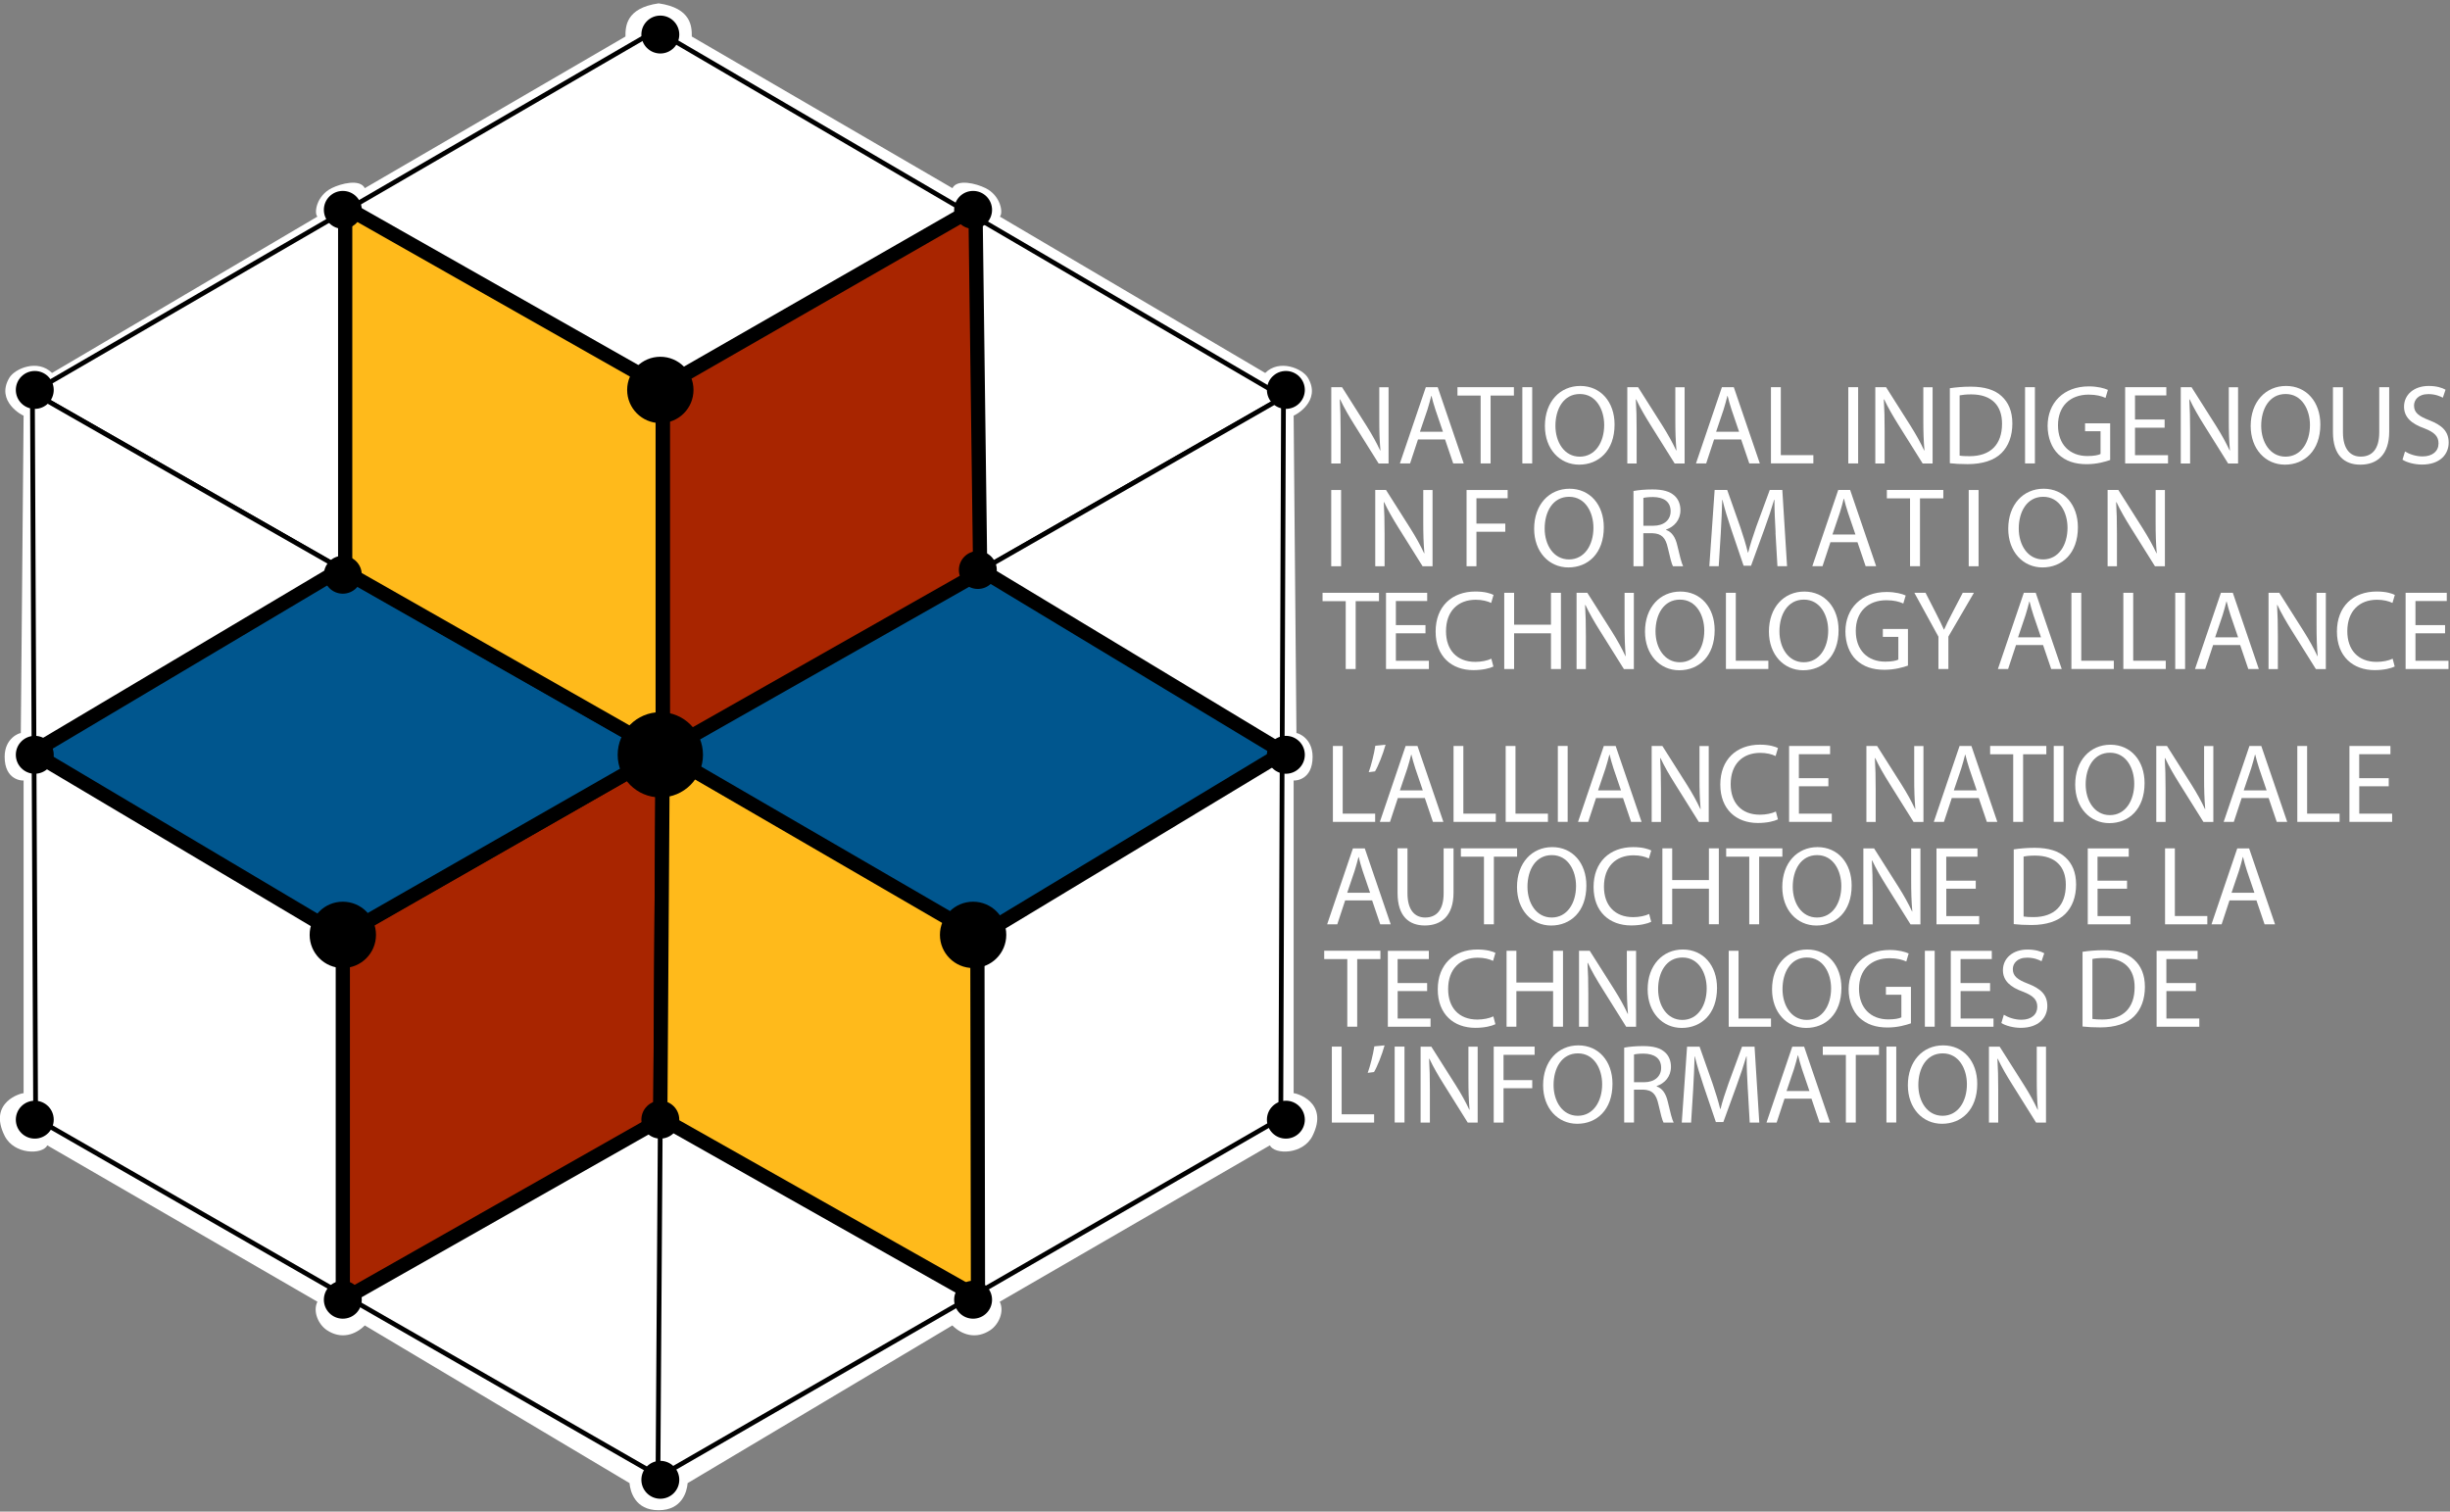<?xml version="1.0" encoding="UTF-8"?>
<svg id="Layer_1" data-name="Layer 1" xmlns="http://www.w3.org/2000/svg" viewBox="0 0 516.99 319">
  <rect x="0" y="0" width="516.99" height="319" fill="#808080" stroke="none"/>
  <defs>
    <style>
      .cls-1, .cls-2 {
        fill: #fff;
      }

      .cls-3 {
        fill: #a82500;
      }

      .cls-3, .cls-4, .cls-5 {
        stroke-width: 3px;
      }

      .cls-3, .cls-4, .cls-5, .cls-2 {
        stroke: #000;
        stroke-miterlimit: 10;
      }

      .cls-4 {
        fill: #00568e;
      }

      .cls-5 {
        fill: #ffba1b;
      }
    </style>
  </defs>
  <g>
    <path class="cls-1" d="M272.98,230.71v-66c.26,.05,4,0,4-5,0-4-3.16-5.05-3.41-5l-.59-67c.17,.02,6-3,3-8-1.17-1.94-6-4-9-1l-56-33c.75-.74,.22-4.39-3-6-2-1-6-2-7,0L145.98,7.71c0-2,0-6-7-7h0s0,0,0,0h0s0,0,0,0c-7,1-7,5-7,7l-55,32c-1-2-5-1-7,0-3.22,1.61-3.75,5.26-3,6L10.98,78.71c-3-3-7.83-.94-9,1-3,5,2.83,8.02,3,8l-.59,67c-.25-.05-3.41,1-3.41,5,0,5,3.74,5.05,4,5v66c-.35-.09-7.61,1.79-4,9,2,4,8,4,9,2l57,33c-1,2,.14,4.76,2,6,3,2,6,1,8-1l55.86,33.28c.14,1.72,1.14,5.72,6.13,5.72h0s0,0,0,0,0,0,0,0h0c5,0,6-4,6.13-5.72l55.86-33.28c2,2,5,3,8,1,1.86-1.24,3-4,2-6l57-33c1,2,7,2,9-2,3.61-7.21-3.65-9.09-4-9Z"/>
    <polygon class="cls-2" points="139.84 158.79 270.84 83.79 138.48 6.4 6.84 82.79 139.84 158.79"/>
    <polygon class="cls-2" points="7.52 236 139.18 311.59 139.84 158.79 6.84 82.79 7.52 236"/>
    <polygon class="cls-2" points="270.27 236 138.84 311.79 139.84 158.79 270.84 83.79 270.27 236"/>
    <polygon class="cls-3" points="72.34 197.29 72.34 274.29 139.34 236.29 139.84 158.79 72.34 197.29"/>
    <polygon class="cls-5" points="139.33 235.87 206.37 273.74 206.24 196.71 139.84 158.79 139.33 235.87"/>
    <polygon class="cls-4" points="206.6 197.56 270.84 158.79 206.63 120.03 139.84 158.79 206.6 197.56"/>
    <polygon class="cls-3" points="206.84 120.79 205.84 43.79 139.84 81.67 139.84 158.79 206.84 120.79"/>
    <polygon class="cls-4" points="72.08 197.56 6.84 158.79 72.04 120.03 139.84 158.79 72.08 197.56"/>
    <polygon class="cls-5" points="72.84 120.67 72.84 43.67 139.84 81.67 139.84 158.79 72.84 120.67"/>
    <circle cx="205.34" cy="197.29" r="7"/>
    <circle cx="139.34" cy="236.29" r="4"/>
    <circle cx="139.34" cy="159.29" r="9"/>
    <circle cx="72.34" cy="197.29" r="7"/>
    <circle cx="139.34" cy="82.29" r="7"/>
    <circle cx="72.34" cy="121.29" r="4"/>
    <circle cx="7.34" cy="82.29" r="4"/>
    <circle cx="7.34" cy="159.29" r="4"/>
    <circle cx="7.34" cy="236.29" r="4"/>
    <circle cx="72.34" cy="274.29" r="4"/>
    <circle cx="139.34" cy="312.29" r="4"/>
    <circle cx="205.34" cy="274.29" r="4"/>
    <circle cx="271.34" cy="236.29" r="4"/>
    <circle cx="271.34" cy="159.29" r="4"/>
    <circle cx="271.34" cy="82.29" r="4"/>
    <circle cx="206.34" cy="120.29" r="4"/>
    <circle cx="205.34" cy="44.29" r="4"/>
    <circle cx="139.34" cy="7.29" r="4"/>
    <circle cx="72.34" cy="44.29" r="4"/>
  </g>
  <g>
    <path class="cls-1" d="M280.92,97.8v-16.09h2.27l5.16,8.14c1.19,1.89,2.12,3.58,2.89,5.23l.05-.02c-.19-2.15-.24-4.11-.24-6.61v-6.73h1.96v16.09h-2.1l-5.11-8.16c-1.12-1.79-2.2-3.63-3.01-5.37l-.07,.02c.12,2.03,.17,3.96,.17,6.64v6.87h-1.96Z"/>
    <path class="cls-1" d="M299.22,92.74l-1.67,5.06h-2.15l5.47-16.09h2.51l5.49,16.09h-2.22l-1.72-5.06h-5.7Zm5.27-1.62l-1.58-4.63c-.36-1.05-.6-2-.84-2.94h-.05c-.24,.95-.5,1.93-.81,2.91l-1.58,4.65h4.84Z"/>
    <path class="cls-1" d="M312.44,83.48h-4.89v-1.77h11.91v1.77h-4.92v14.32h-2.1v-14.32Z"/>
    <path class="cls-1" d="M323.32,81.71v16.09h-2.08v-16.09h2.08Z"/>
    <path class="cls-1" d="M340.7,89.59c0,5.54-3.37,8.47-7.47,8.47s-7.23-3.29-7.23-8.16c0-5.11,3.17-8.45,7.47-8.45s7.23,3.37,7.23,8.14Zm-12.48,.26c0,3.44,1.86,6.52,5.13,6.52s5.16-3.03,5.16-6.68c0-3.2-1.67-6.54-5.13-6.54s-5.16,3.17-5.16,6.71Z"/>
    <path class="cls-1" d="M343.39,97.8v-16.09h2.27l5.16,8.14c1.19,1.89,2.12,3.58,2.89,5.23l.05-.02c-.19-2.15-.24-4.11-.24-6.61v-6.73h1.96v16.09h-2.1l-5.11-8.16c-1.12-1.79-2.2-3.63-3.01-5.37l-.07,.02c.12,2.03,.17,3.96,.17,6.64v6.87h-1.96Z"/>
    <path class="cls-1" d="M361.7,92.74l-1.67,5.06h-2.15l5.47-16.09h2.51l5.49,16.09h-2.22l-1.72-5.06h-5.7Zm5.28-1.62l-1.58-4.63c-.36-1.05-.6-2-.84-2.94h-.05c-.24,.95-.5,1.93-.81,2.91l-1.57,4.65h4.85Z"/>
    <path class="cls-1" d="M373.7,81.71h2.08v14.34h6.87v1.74h-8.95v-16.09Z"/>
    <path class="cls-1" d="M392.1,81.71v16.09h-2.08v-16.09h2.08Z"/>
    <path class="cls-1" d="M395.72,97.8v-16.09h2.27l5.16,8.14c1.19,1.89,2.12,3.58,2.89,5.23l.05-.02c-.19-2.15-.24-4.11-.24-6.61v-6.73h1.96v16.09h-2.1l-5.11-8.16c-1.12-1.79-2.2-3.63-3.01-5.37l-.07,.02c.12,2.03,.17,3.96,.17,6.64v6.87h-1.96Z"/>
    <path class="cls-1" d="M411.43,81.93c1.26-.19,2.77-.33,4.42-.33,2.98,0,5.11,.69,6.52,2,1.43,1.31,2.27,3.17,2.27,5.78s-.81,4.77-2.31,6.25c-1.5,1.5-3.99,2.32-7.11,2.32-1.48,0-2.72-.07-3.77-.19v-15.82Zm2.08,14.22c.52,.1,1.29,.12,2.1,.12,4.44,0,6.85-2.48,6.85-6.83,.02-3.8-2.12-6.21-6.52-6.21-1.07,0-1.89,.1-2.43,.21v12.7Z"/>
    <path class="cls-1" d="M429.4,81.71v16.09h-2.08v-16.09h2.08Z"/>
    <path class="cls-1" d="M445.27,97.08c-.93,.33-2.77,.88-4.94,.88-2.43,0-4.44-.62-6.01-2.12-1.38-1.34-2.24-3.49-2.24-5.99,.02-4.8,3.32-8.31,8.71-8.31,1.86,0,3.32,.41,4.01,.74l-.5,1.69c-.86-.38-1.93-.69-3.56-.69-3.91,0-6.47,2.43-6.47,6.47s2.46,6.49,6.21,6.49c1.36,0,2.29-.19,2.77-.43v-4.8h-3.27v-1.67h5.3v7.73Z"/>
    <path class="cls-1" d="M456.77,90.26h-6.25v5.8h6.97v1.74h-9.05v-16.09h8.69v1.74h-6.61v5.08h6.25v1.72Z"/>
    <path class="cls-1" d="M460.18,97.8v-16.09h2.27l5.16,8.14c1.19,1.89,2.12,3.58,2.89,5.23l.05-.02c-.19-2.15-.24-4.11-.24-6.61v-6.73h1.96v16.09h-2.1l-5.11-8.16c-1.12-1.79-2.2-3.63-3.01-5.37l-.07,.02c.12,2.03,.17,3.96,.17,6.64v6.87h-1.96Z"/>
    <path class="cls-1" d="M489.63,89.59c0,5.54-3.37,8.47-7.47,8.47s-7.23-3.29-7.23-8.16c0-5.11,3.17-8.45,7.47-8.45s7.23,3.37,7.23,8.14Zm-12.48,.26c0,3.44,1.86,6.52,5.13,6.52s5.16-3.03,5.16-6.68c0-3.2-1.67-6.54-5.13-6.54s-5.16,3.17-5.16,6.71Z"/>
    <path class="cls-1" d="M494.4,81.71v9.52c0,3.6,1.6,5.13,3.75,5.13,2.39,0,3.91-1.57,3.91-5.13v-9.52h2.1v9.38c0,4.94-2.6,6.97-6.09,6.97-3.29,0-5.78-1.89-5.78-6.87v-9.47h2.1Z"/>
    <path class="cls-1" d="M507.48,95.27c.93,.57,2.29,1.05,3.72,1.05,2.12,0,3.37-1.12,3.37-2.74,0-1.5-.86-2.36-3.03-3.2-2.62-.93-4.25-2.29-4.25-4.56,0-2.51,2.08-4.37,5.2-4.37,1.65,0,2.84,.38,3.56,.79l-.57,1.69c-.53-.29-1.6-.76-3.05-.76-2.2,0-3.03,1.31-3.03,2.41,0,1.5,.98,2.24,3.2,3.1,2.72,1.05,4.11,2.36,4.11,4.73,0,2.48-1.84,4.63-5.63,4.63-1.55,0-3.25-.45-4.11-1.03l.53-1.74Z"/>
    <path class="cls-1" d="M282.99,103.41v16.09h-2.08v-16.09h2.08Z"/>
    <path class="cls-1" d="M290.2,119.49v-16.09h2.27l5.16,8.14c1.19,1.89,2.12,3.58,2.89,5.23l.05-.02c-.19-2.15-.24-4.11-.24-6.61v-6.73h1.96v16.09h-2.1l-5.11-8.16c-1.12-1.79-2.2-3.63-3.01-5.37l-.07,.02c.12,2.03,.17,3.96,.17,6.64v6.87h-1.96Z"/>
    <path class="cls-1" d="M309.48,103.41h8.66v1.74h-6.59v5.35h6.09v1.72h-6.09v7.28h-2.08v-16.09Z"/>
    <path class="cls-1" d="M338.43,111.28c0,5.54-3.37,8.47-7.47,8.47s-7.23-3.29-7.23-8.16c0-5.11,3.17-8.45,7.47-8.45s7.23,3.37,7.23,8.14Zm-12.48,.26c0,3.44,1.86,6.52,5.13,6.52s5.16-3.03,5.16-6.68c0-3.2-1.67-6.54-5.13-6.54s-5.16,3.17-5.16,6.71Z"/>
    <path class="cls-1" d="M344.7,103.62c1.05-.21,2.55-.33,3.99-.33,2.22,0,3.65,.41,4.65,1.31,.81,.72,1.26,1.81,1.26,3.05,0,2.12-1.34,3.53-3.03,4.11v.07c1.24,.43,1.98,1.58,2.36,3.25,.52,2.24,.91,3.79,1.24,4.42h-2.15c-.26-.45-.62-1.84-1.07-3.84-.48-2.22-1.34-3.05-3.22-3.13h-1.96v6.97h-2.08v-15.87Zm2.08,7.33h2.12c2.22,0,3.63-1.22,3.63-3.05,0-2.08-1.5-2.98-3.7-3.01-1,0-1.72,.1-2.05,.19v5.87Z"/>
    <path class="cls-1" d="M374.68,112.43c-.12-2.24-.26-4.94-.24-6.95h-.07c-.55,1.89-1.22,3.89-2.03,6.11l-2.84,7.8h-1.57l-2.6-7.66c-.76-2.27-1.41-4.34-1.86-6.25h-.05c-.05,2-.17,4.7-.31,7.11l-.43,6.9h-1.98l1.12-16.09h2.65l2.74,7.78c.67,1.98,1.22,3.75,1.62,5.42h.07c.41-1.62,.98-3.39,1.69-5.42l2.86-7.78h2.65l1,16.09h-2.03l-.41-7.06Z"/>
    <path class="cls-1" d="M386.25,114.43l-1.67,5.06h-2.15l5.47-16.09h2.51l5.49,16.09h-2.22l-1.72-5.06h-5.7Zm5.28-1.62l-1.58-4.63c-.36-1.05-.6-2-.84-2.94h-.05c-.24,.95-.5,1.93-.81,2.91l-1.57,4.65h4.85Z"/>
    <path class="cls-1" d="M403.05,105.17h-4.89v-1.77h11.91v1.77h-4.92v14.32h-2.1v-14.32Z"/>
    <path class="cls-1" d="M417.51,103.41v16.09h-2.08v-16.09h2.08Z"/>
    <path class="cls-1" d="M438.47,111.28c0,5.54-3.37,8.47-7.47,8.47s-7.23-3.29-7.23-8.16c0-5.11,3.17-8.45,7.47-8.45s7.23,3.37,7.23,8.14Zm-12.48,.26c0,3.44,1.86,6.52,5.13,6.52s5.16-3.03,5.16-6.68c0-3.2-1.67-6.54-5.13-6.54s-5.16,3.17-5.16,6.71Z"/>
    <path class="cls-1" d="M444.74,119.49v-16.09h2.27l5.16,8.14c1.19,1.89,2.12,3.58,2.89,5.23l.05-.02c-.19-2.15-.24-4.11-.24-6.61v-6.73h1.96v16.09h-2.1l-5.11-8.16c-1.12-1.79-2.2-3.63-3.01-5.37l-.07,.02c.12,2.03,.17,3.96,.17,6.64v6.87h-1.96Z"/>
    <path class="cls-1" d="M283.97,126.87h-4.89v-1.77h11.91v1.77h-4.92v14.32h-2.1v-14.32Z"/>
    <path class="cls-1" d="M300.8,133.65h-6.25v5.8h6.97v1.74h-9.05v-16.09h8.69v1.74h-6.61v5.08h6.25v1.72Z"/>
    <path class="cls-1" d="M315.14,140.66c-.76,.38-2.29,.76-4.25,.76-4.54,0-7.95-2.86-7.95-8.14s3.41-8.45,8.4-8.45c2,0,3.27,.43,3.82,.72l-.5,1.69c-.79-.38-1.91-.67-3.25-.67-3.77,0-6.28,2.41-6.28,6.64,0,3.94,2.27,6.47,6.18,6.47,1.26,0,2.55-.26,3.39-.67l.43,1.65Z"/>
    <path class="cls-1" d="M319.5,125.1v6.73h7.78v-6.73h2.1v16.09h-2.1v-7.54h-7.78v7.54h-2.08v-16.09h2.08Z"/>
    <path class="cls-1" d="M332.68,141.19v-16.09h2.27l5.16,8.14c1.19,1.89,2.12,3.58,2.89,5.23l.05-.02c-.19-2.15-.24-4.11-.24-6.61v-6.73h1.96v16.09h-2.1l-5.11-8.16c-1.12-1.79-2.2-3.63-3.01-5.37l-.07,.02c.12,2.03,.17,3.96,.17,6.64v6.87h-1.96Z"/>
    <path class="cls-1" d="M361.82,132.98c0,5.54-3.37,8.47-7.47,8.47s-7.23-3.29-7.23-8.16c0-5.11,3.17-8.45,7.47-8.45s7.23,3.37,7.23,8.14Zm-12.48,.26c0,3.44,1.86,6.52,5.13,6.52s5.16-3.03,5.16-6.68c0-3.2-1.67-6.54-5.13-6.54s-5.16,3.17-5.16,6.71Z"/>
    <path class="cls-1" d="M364.2,125.1h2.08v14.34h6.87v1.74h-8.95v-16.09Z"/>
    <path class="cls-1" d="M387.97,132.98c0,5.54-3.37,8.47-7.47,8.47s-7.23-3.29-7.23-8.16c0-5.11,3.17-8.45,7.47-8.45s7.23,3.37,7.23,8.14Zm-12.48,.26c0,3.44,1.86,6.52,5.13,6.52s5.16-3.03,5.16-6.68c0-3.2-1.67-6.54-5.13-6.54s-5.16,3.17-5.16,6.71Z"/>
    <path class="cls-1" d="M402.6,140.47c-.93,.33-2.77,.88-4.94,.88-2.43,0-4.44-.62-6.01-2.12-1.38-1.34-2.24-3.49-2.24-5.99,.02-4.8,3.32-8.31,8.71-8.31,1.86,0,3.32,.41,4.01,.74l-.5,1.69c-.86-.38-1.93-.69-3.56-.69-3.91,0-6.47,2.43-6.47,6.47s2.46,6.49,6.21,6.49c1.36,0,2.29-.19,2.77-.43v-4.8h-3.27v-1.67h5.3v7.73Z"/>
    <path class="cls-1" d="M409.04,141.19v-6.83l-5.08-9.26h2.36l2.27,4.44c.62,1.22,1.1,2.2,1.6,3.32h.05c.45-1.05,1-2.1,1.62-3.32l2.31-4.44h2.36l-5.39,9.24v6.85h-2.1Z"/>
    <path class="cls-1" d="M425.41,136.13l-1.67,5.06h-2.15l5.47-16.09h2.51l5.49,16.09h-2.22l-1.72-5.06h-5.7Zm5.28-1.62l-1.58-4.63c-.36-1.05-.6-2-.84-2.94h-.05c-.24,.95-.5,1.93-.81,2.91l-1.57,4.65h4.85Z"/>
    <path class="cls-1" d="M437.1,125.1h2.08v14.34h6.87v1.74h-8.95v-16.09Z"/>
    <path class="cls-1" d="M448.06,125.1h2.08v14.34h6.87v1.74h-8.95v-16.09Z"/>
    <path class="cls-1" d="M461.09,125.1v16.09h-2.08v-16.09h2.08Z"/>
    <path class="cls-1" d="M467,136.13l-1.67,5.06h-2.15l5.47-16.09h2.51l5.49,16.09h-2.22l-1.72-5.06h-5.7Zm5.28-1.62l-1.58-4.63c-.36-1.05-.6-2-.84-2.94h-.05c-.24,.95-.5,1.93-.81,2.91l-1.57,4.65h4.85Z"/>
    <path class="cls-1" d="M478.7,141.19v-16.09h2.27l5.16,8.14c1.19,1.89,2.12,3.58,2.89,5.23l.05-.02c-.19-2.15-.24-4.11-.24-6.61v-6.73h1.96v16.09h-2.1l-5.11-8.16c-1.12-1.79-2.2-3.63-3.01-5.37l-.07,.02c.12,2.03,.17,3.96,.17,6.64v6.87h-1.96Z"/>
    <path class="cls-1" d="M505.33,140.66c-.76,.38-2.29,.76-4.25,.76-4.53,0-7.95-2.86-7.95-8.14s3.41-8.45,8.4-8.45c2,0,3.27,.43,3.82,.72l-.5,1.69c-.79-.38-1.91-.67-3.25-.67-3.77,0-6.28,2.41-6.28,6.64,0,3.94,2.27,6.47,6.18,6.47,1.27,0,2.55-.26,3.39-.67l.43,1.65Z"/>
    <path class="cls-1" d="M515.95,133.65h-6.25v5.8h6.97v1.74h-9.05v-16.09h8.69v1.74h-6.61v5.08h6.25v1.72Z"/>
  </g>
  <g>
    <path class="cls-1" d="M281.26,157.42h2.07v14.29h6.85v1.74h-8.92v-16.02Z"/>
    <path class="cls-1" d="M292.38,157.16c-.55,2-1.57,4.54-2.23,5.63l-1.33,.17c.52-1.4,1.14-3.88,1.4-5.59l2.16-.21Z"/>
    <path class="cls-1" d="M294.97,168.41l-1.66,5.04h-2.14l5.44-16.02h2.5l5.47,16.02h-2.21l-1.71-5.04h-5.68Zm5.26-1.62l-1.57-4.61c-.36-1.05-.59-2-.83-2.92h-.05c-.24,.95-.5,1.93-.81,2.9l-1.57,4.64h4.83Z"/>
    <path class="cls-1" d="M306.72,157.42h2.07v14.29h6.85v1.74h-8.92v-16.02Z"/>
    <path class="cls-1" d="M317.72,157.42h2.07v14.29h6.85v1.74h-8.92v-16.02Z"/>
    <path class="cls-1" d="M330.8,157.42v16.02h-2.07v-16.02h2.07Z"/>
    <path class="cls-1" d="M336.79,168.41l-1.66,5.04h-2.14l5.44-16.02h2.5l5.47,16.02h-2.21l-1.71-5.04h-5.68Zm5.26-1.62l-1.57-4.61c-.36-1.05-.59-2-.83-2.92h-.05c-.24,.95-.5,1.93-.81,2.9l-1.57,4.64h4.83Z"/>
    <path class="cls-1" d="M348.53,173.45v-16.02h2.26l5.14,8.11c1.19,1.88,2.12,3.57,2.88,5.21l.05-.02c-.19-2.14-.24-4.09-.24-6.59v-6.7h1.95v16.02h-2.09l-5.09-8.13c-1.12-1.78-2.19-3.61-3-5.35l-.07,.02c.12,2.02,.17,3.95,.17,6.61v6.85h-1.95Z"/>
    <path class="cls-1" d="M375.16,172.92c-.76,.38-2.28,.76-4.23,.76-4.52,0-7.92-2.85-7.92-8.11s3.4-8.42,8.37-8.42c2,0,3.26,.43,3.8,.71l-.5,1.69c-.78-.38-1.9-.67-3.23-.67-3.76,0-6.25,2.4-6.25,6.61,0,3.92,2.26,6.44,6.16,6.44,1.26,0,2.54-.26,3.38-.67l.43,1.64Z"/>
    <path class="cls-1" d="M385.83,165.93h-6.23v5.78h6.94v1.74h-9.01v-16.02h8.65v1.74h-6.59v5.06h6.23v1.71Z"/>
    <path class="cls-1" d="M393.84,173.45v-16.02h2.26l5.14,8.11c1.19,1.88,2.12,3.57,2.88,5.21l.05-.02c-.19-2.14-.24-4.09-.24-6.59v-6.7h1.95v16.02h-2.09l-5.09-8.13c-1.12-1.78-2.19-3.61-3-5.35l-.07,.02c.12,2.02,.17,3.95,.17,6.61v6.85h-1.95Z"/>
    <path class="cls-1" d="M411.86,168.41l-1.66,5.04h-2.14l5.44-16.02h2.5l5.47,16.02h-2.21l-1.71-5.04h-5.68Zm5.26-1.62l-1.57-4.61c-.36-1.05-.59-2-.83-2.92h-.05c-.24,.95-.5,1.93-.81,2.9l-1.57,4.64h4.83Z"/>
    <path class="cls-1" d="M424.82,159.18h-4.87v-1.76h11.86v1.76h-4.9v14.27h-2.09v-14.27Z"/>
    <path class="cls-1" d="M435.44,157.42v16.02h-2.07v-16.02h2.07Z"/>
    <path class="cls-1" d="M452.54,165.27c0,5.52-3.35,8.44-7.44,8.44s-7.2-3.28-7.2-8.13c0-5.09,3.16-8.42,7.44-8.42s7.2,3.35,7.2,8.11Zm-12.43,.26c0,3.42,1.85,6.49,5.11,6.49s5.14-3.02,5.14-6.66c0-3.19-1.66-6.51-5.11-6.51s-5.14,3.16-5.14,6.68Z"/>
    <path class="cls-1" d="M455.01,173.45v-16.02h2.26l5.14,8.11c1.19,1.88,2.12,3.57,2.88,5.21l.05-.02c-.19-2.14-.24-4.09-.24-6.59v-6.7h1.95v16.02h-2.09l-5.09-8.13c-1.12-1.78-2.19-3.61-3-5.35l-.07,.02c.12,2.02,.17,3.95,.17,6.61v6.85h-1.95Z"/>
    <path class="cls-1" d="M473.03,168.41l-1.66,5.04h-2.14l5.44-16.02h2.5l5.47,16.02h-2.21l-1.71-5.04h-5.68Zm5.26-1.62l-1.57-4.61c-.36-1.05-.59-2-.83-2.92h-.05c-.24,.95-.5,1.93-.81,2.9l-1.57,4.64h4.83Z"/>
    <path class="cls-1" d="M484.77,157.42h2.07v14.29h6.85v1.74h-8.92v-16.02Z"/>
    <path class="cls-1" d="M504.07,165.93h-6.23v5.78h6.94v1.74h-9.01v-16.02h8.65v1.74h-6.59v5.06h6.23v1.71Z"/>
    <path class="cls-1" d="M283.85,190.02l-1.66,5.04h-2.14l5.44-16.02h2.5l5.47,16.02h-2.21l-1.71-5.04h-5.68Zm5.26-1.62l-1.57-4.61c-.36-1.05-.59-2-.83-2.92h-.05c-.24,.95-.5,1.93-.81,2.9l-1.57,4.64h4.83Z"/>
    <path class="cls-1" d="M297,179.03v9.49c0,3.59,1.59,5.11,3.73,5.11,2.38,0,3.9-1.57,3.9-5.11v-9.49h2.09v9.34c0,4.92-2.59,6.94-6.06,6.94-3.28,0-5.75-1.88-5.75-6.85v-9.44h2.09Z"/>
    <path class="cls-1" d="M313.14,180.79h-4.87v-1.76h11.86v1.76h-4.9v14.27h-2.09v-14.27Z"/>
    <path class="cls-1" d="M334.75,186.88c0,5.52-3.35,8.44-7.44,8.44s-7.2-3.28-7.2-8.13c0-5.09,3.16-8.42,7.44-8.42s7.2,3.35,7.2,8.11Zm-12.43,.26c0,3.42,1.85,6.49,5.11,6.49s5.14-3.02,5.14-6.66c0-3.19-1.66-6.51-5.11-6.51s-5.14,3.16-5.14,6.68Z"/>
    <path class="cls-1" d="M348.42,194.54c-.76,.38-2.28,.76-4.23,.76-4.52,0-7.92-2.85-7.92-8.11s3.4-8.42,8.37-8.42c2,0,3.26,.43,3.8,.71l-.5,1.69c-.78-.38-1.9-.67-3.23-.67-3.76,0-6.25,2.4-6.25,6.61,0,3.92,2.26,6.44,6.16,6.44,1.26,0,2.54-.26,3.38-.67l.43,1.64Z"/>
    <path class="cls-1" d="M352.86,179.03v6.7h7.75v-6.7h2.09v16.02h-2.09v-7.51h-7.75v7.51h-2.07v-16.02h2.07Z"/>
    <path class="cls-1" d="M369.12,180.79h-4.87v-1.76h11.86v1.76h-4.9v14.27h-2.09v-14.27Z"/>
    <path class="cls-1" d="M390.73,186.88c0,5.52-3.35,8.44-7.44,8.44s-7.2-3.28-7.2-8.13c0-5.09,3.16-8.42,7.44-8.42s7.2,3.35,7.2,8.11Zm-12.43,.26c0,3.42,1.85,6.49,5.11,6.49s5.14-3.02,5.14-6.66c0-3.19-1.66-6.51-5.11-6.51s-5.14,3.16-5.14,6.68Z"/>
    <path class="cls-1" d="M393.2,195.06v-16.02h2.26l5.14,8.11c1.19,1.88,2.12,3.57,2.88,5.21l.05-.02c-.19-2.14-.24-4.09-.24-6.59v-6.7h1.95v16.02h-2.09l-5.09-8.13c-1.12-1.78-2.19-3.61-3-5.35l-.07,.02c.12,2.02,.17,3.95,.17,6.61v6.85h-1.95Z"/>
    <path class="cls-1" d="M416.93,187.55h-6.23v5.78h6.94v1.74h-9.01v-16.02h8.65v1.74h-6.59v5.06h6.23v1.71Z"/>
    <path class="cls-1" d="M424.94,179.25c1.26-.19,2.76-.33,4.4-.33,2.97,0,5.09,.69,6.49,2,1.43,1.31,2.26,3.16,2.26,5.75s-.81,4.75-2.31,6.23c-1.5,1.5-3.97,2.31-7.09,2.31-1.47,0-2.71-.07-3.76-.19v-15.76Zm2.07,14.17c.52,.09,1.28,.12,2.09,.12,4.42,0,6.82-2.47,6.82-6.8,.02-3.78-2.12-6.18-6.49-6.18-1.07,0-1.88,.09-2.42,.21v12.65Z"/>
    <path class="cls-1" d="M448.85,187.55h-6.23v5.78h6.94v1.74h-9.01v-16.02h8.65v1.74h-6.59v5.06h6.23v1.71Z"/>
    <path class="cls-1" d="M456.86,179.03h2.07v14.29h6.85v1.74h-8.92v-16.02Z"/>
    <path class="cls-1" d="M470.46,190.02l-1.66,5.04h-2.14l5.44-16.02h2.5l5.47,16.02h-2.21l-1.71-5.04h-5.68Zm5.26-1.62l-1.57-4.61c-.36-1.05-.59-2-.83-2.92h-.05c-.24,.95-.5,1.93-.81,2.9l-1.57,4.64h4.83Z"/>
    <path class="cls-1" d="M284.3,202.4h-4.87v-1.76h11.86v1.76h-4.9v14.27h-2.09v-14.27Z"/>
    <path class="cls-1" d="M301.16,209.16h-6.23v5.78h6.94v1.74h-9.01v-16.02h8.65v1.74h-6.59v5.06h6.23v1.71Z"/>
    <path class="cls-1" d="M315.54,216.15c-.76,.38-2.28,.76-4.23,.76-4.52,0-7.92-2.85-7.92-8.11s3.4-8.42,8.37-8.42c2,0,3.26,.43,3.8,.71l-.5,1.69c-.78-.38-1.9-.67-3.23-.67-3.76,0-6.25,2.4-6.25,6.61,0,3.92,2.26,6.44,6.16,6.44,1.26,0,2.54-.26,3.38-.67l.43,1.64Z"/>
    <path class="cls-1" d="M319.98,200.65v6.7h7.75v-6.7h2.09v16.02h-2.09v-7.51h-7.75v7.51h-2.07v-16.02h2.07Z"/>
    <path class="cls-1" d="M333.2,216.67v-16.02h2.26l5.14,8.11c1.19,1.88,2.12,3.57,2.88,5.21l.05-.02c-.19-2.14-.24-4.09-.24-6.59v-6.7h1.95v16.02h-2.09l-5.09-8.13c-1.12-1.78-2.19-3.61-3-5.35l-.07,.02c.12,2.02,.17,3.95,.17,6.61v6.85h-1.95Z"/>
    <path class="cls-1" d="M362.32,208.49c0,5.52-3.35,8.44-7.44,8.44s-7.2-3.28-7.2-8.13c0-5.09,3.16-8.42,7.44-8.42s7.2,3.35,7.2,8.11Zm-12.43,.26c0,3.42,1.85,6.49,5.11,6.49s5.14-3.02,5.14-6.66c0-3.19-1.66-6.51-5.11-6.51s-5.14,3.16-5.14,6.68Z"/>
    <path class="cls-1" d="M364.79,200.65h2.07v14.29h6.85v1.74h-8.92v-16.02Z"/>
    <path class="cls-1" d="M388.57,208.49c0,5.52-3.35,8.44-7.44,8.44s-7.2-3.28-7.2-8.13c0-5.09,3.16-8.42,7.44-8.42s7.2,3.35,7.2,8.11Zm-12.43,.26c0,3.42,1.85,6.49,5.11,6.49s5.14-3.02,5.14-6.66c0-3.19-1.66-6.51-5.11-6.51s-5.14,3.16-5.14,6.68Z"/>
    <path class="cls-1" d="M403.23,215.96c-.93,.33-2.76,.88-4.92,.88-2.42,0-4.42-.62-5.99-2.12-1.38-1.33-2.23-3.47-2.23-5.97,.02-4.78,3.3-8.27,8.68-8.27,1.85,0,3.3,.4,3.99,.74l-.5,1.69c-.86-.38-1.93-.69-3.54-.69-3.9,0-6.44,2.42-6.44,6.44s2.45,6.47,6.18,6.47c1.36,0,2.28-.19,2.76-.43v-4.78h-3.26v-1.66h5.28v7.7Z"/>
    <path class="cls-1" d="M408.25,200.65v16.02h-2.07v-16.02h2.07Z"/>
    <path class="cls-1" d="M419.95,209.16h-6.23v5.78h6.94v1.74h-9.01v-16.02h8.65v1.74h-6.59v5.06h6.23v1.71Z"/>
    <path class="cls-1" d="M422.84,214.15c.93,.57,2.28,1.05,3.71,1.05,2.12,0,3.35-1.12,3.35-2.73,0-1.5-.86-2.35-3.02-3.19-2.61-.93-4.23-2.28-4.23-4.54,0-2.5,2.07-4.35,5.18-4.35,1.64,0,2.83,.38,3.54,.78l-.57,1.69c-.52-.29-1.59-.76-3.04-.76-2.19,0-3.02,1.31-3.02,2.4,0,1.5,.97,2.23,3.19,3.09,2.71,1.05,4.09,2.35,4.09,4.71,0,2.47-1.83,4.61-5.61,4.61-1.55,0-3.23-.45-4.09-1.02l.52-1.74Z"/>
    <path class="cls-1" d="M439.46,200.86c1.26-.19,2.76-.33,4.4-.33,2.97,0,5.09,.69,6.49,2,1.43,1.31,2.26,3.16,2.26,5.75s-.81,4.75-2.31,6.23c-1.5,1.5-3.97,2.31-7.09,2.31-1.47,0-2.71-.07-3.76-.19v-15.76Zm2.07,14.17c.52,.09,1.28,.12,2.09,.12,4.42,0,6.82-2.47,6.82-6.8,.02-3.78-2.12-6.18-6.49-6.18-1.07,0-1.88,.09-2.42,.21v12.65Z"/>
    <path class="cls-1" d="M463.38,209.16h-6.23v5.78h6.94v1.74h-9.01v-16.02h8.65v1.74h-6.59v5.06h6.23v1.71Z"/>
    <path class="cls-1" d="M281.04,220.87h2.07v14.29h6.85v1.74h-8.92v-16.02Z"/>
    <path class="cls-1" d="M292.17,220.61c-.55,2-1.57,4.54-2.23,5.63l-1.33,.17c.52-1.4,1.14-3.88,1.4-5.59l2.16-.21Z"/>
    <path class="cls-1" d="M296.37,220.87v16.02h-2.07v-16.02h2.07Z"/>
    <path class="cls-1" d="M299.77,236.9v-16.02h2.26l5.14,8.11c1.19,1.88,2.12,3.57,2.88,5.21l.05-.02c-.19-2.14-.24-4.09-.24-6.59v-6.7h1.95v16.02h-2.09l-5.09-8.13c-1.12-1.78-2.19-3.61-3-5.35l-.07,.02c.12,2.02,.17,3.95,.17,6.61v6.85h-1.95Z"/>
    <path class="cls-1" d="M315.2,220.87h8.63v1.74h-6.56v5.33h6.06v1.71h-6.06v7.25h-2.07v-16.02Z"/>
    <path class="cls-1" d="M340.26,228.72c0,5.52-3.35,8.44-7.44,8.44s-7.2-3.28-7.2-8.13c0-5.09,3.16-8.42,7.44-8.42s7.2,3.35,7.2,8.11Zm-12.43,.26c0,3.42,1.85,6.49,5.11,6.49s5.14-3.02,5.14-6.66c0-3.19-1.66-6.51-5.11-6.51s-5.14,3.16-5.14,6.68Z"/>
    <path class="cls-1" d="M342.73,221.09c1.05-.21,2.54-.33,3.97-.33,2.21,0,3.64,.4,4.64,1.31,.81,.71,1.26,1.81,1.26,3.04,0,2.12-1.33,3.52-3.02,4.09v.07c1.24,.43,1.97,1.57,2.35,3.23,.52,2.23,.9,3.78,1.24,4.4h-2.14c-.26-.45-.62-1.83-1.07-3.83-.48-2.21-1.33-3.04-3.21-3.12h-1.95v6.94h-2.07v-15.81Zm2.07,7.3h2.12c2.21,0,3.61-1.21,3.61-3.04,0-2.07-1.5-2.97-3.69-3-1,0-1.71,.1-2.04,.19v5.85Z"/>
    <path class="cls-1" d="M368.81,229.86c-.12-2.23-.26-4.92-.24-6.92h-.07c-.55,1.88-1.21,3.88-2.02,6.09l-2.83,7.77h-1.57l-2.59-7.63c-.76-2.26-1.4-4.33-1.85-6.23h-.05c-.05,2-.17,4.68-.31,7.09l-.43,6.87h-1.97l1.12-16.02h2.64l2.73,7.75c.67,1.97,1.21,3.73,1.62,5.4h.07c.4-1.62,.98-3.38,1.69-5.4l2.85-7.75h2.64l1,16.02h-2.02l-.4-7.04Z"/>
    <path class="cls-1" d="M376.56,231.86l-1.66,5.04h-2.14l5.44-16.02h2.5l5.47,16.02h-2.21l-1.71-5.04h-5.68Zm5.26-1.62l-1.57-4.61c-.36-1.05-.59-2-.83-2.92h-.05c-.24,.95-.5,1.93-.81,2.9l-1.57,4.64h4.83Z"/>
    <path class="cls-1" d="M389.51,222.63h-4.87v-1.76h11.86v1.76h-4.9v14.27h-2.09v-14.27Z"/>
    <path class="cls-1" d="M400.14,220.87v16.02h-2.07v-16.02h2.07Z"/>
    <path class="cls-1" d="M417.23,228.72c0,5.52-3.35,8.44-7.44,8.44s-7.2-3.28-7.2-8.13c0-5.09,3.16-8.42,7.44-8.42s7.2,3.35,7.2,8.11Zm-12.43,.26c0,3.42,1.85,6.49,5.11,6.49s5.14-3.02,5.14-6.66c0-3.19-1.66-6.51-5.11-6.51s-5.14,3.16-5.14,6.68Z"/>
    <path class="cls-1" d="M419.7,236.9v-16.02h2.26l5.14,8.11c1.19,1.88,2.12,3.57,2.88,5.21l.05-.02c-.19-2.14-.24-4.09-.24-6.59v-6.7h1.95v16.02h-2.09l-5.09-8.13c-1.12-1.78-2.19-3.61-3-5.35l-.07,.02c.12,2.02,.17,3.95,.17,6.61v6.85h-1.95Z"/>
  </g>
</svg>